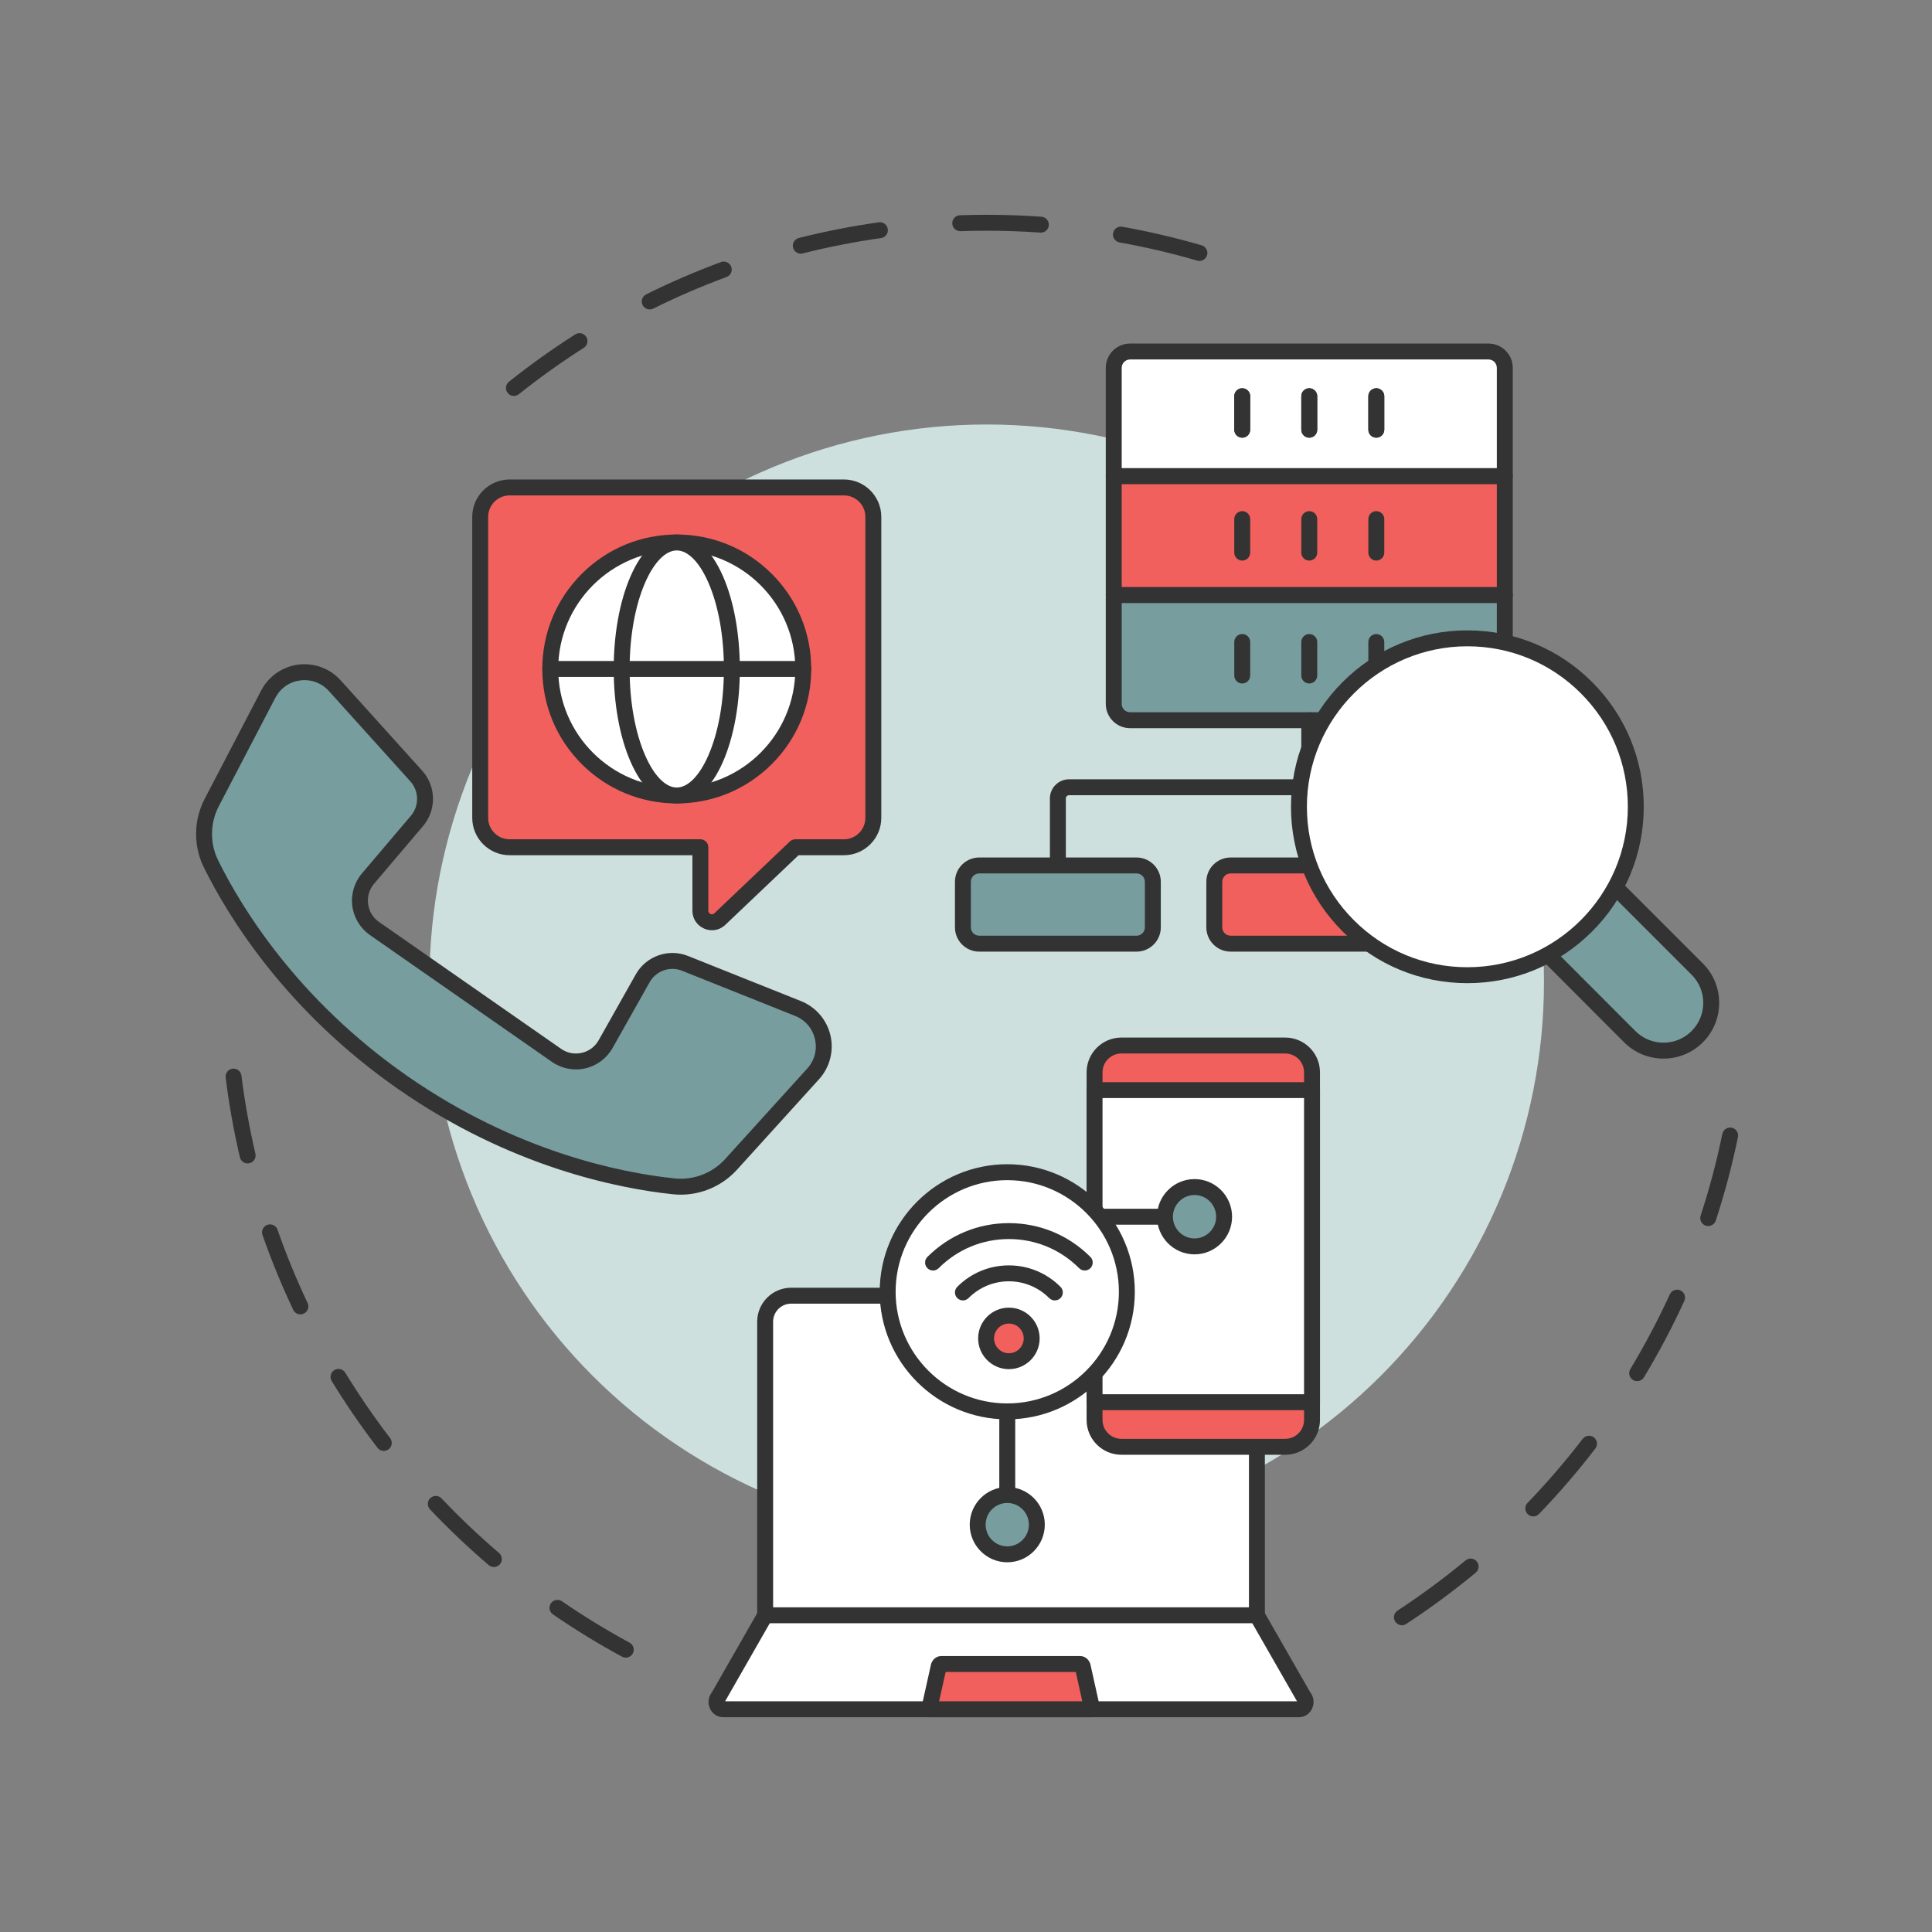 <svg xmlns="http://www.w3.org/2000/svg" xmlns:xlink="http://www.w3.org/1999/xlink" width="1000" zoomAndPan="magnify" viewBox="0 0 750 750" height="1000" preserveAspectRatio="xMidYMid meet" version="1.0"><rect x="0" y="0" width="750" height="750" fill="#808080" stroke="none"/><defs><clipPath id="8a18035738"><path d="M 196 83.25 L 469 83.25 L 469 154 L 196 154 Z M 196 83.25 " clip-rule="nonzero"/></clipPath><clipPath id="704e4c9b0e"><path d="M 275 623 L 510 623 L 510 666.75 L 275 666.75 Z M 275 623 " clip-rule="nonzero"/></clipPath><clipPath id="fcd06f79eb"><path d="M 357 642 L 428 642 L 428 666.75 L 357 666.75 Z M 357 642 " clip-rule="nonzero"/></clipPath></defs><path fill="#333333" d="M 242.93 643.488 C 242.434 643.488 241.93 643.367 241.461 643.117 C 232.285 638.148 223.266 632.629 214.652 626.711 C 213.246 625.742 212.887 623.82 213.855 622.41 C 214.82 621.004 216.746 620.648 218.152 621.613 C 226.586 627.41 235.422 632.812 244.406 637.68 C 245.906 638.492 246.465 640.367 245.652 641.871 C 245.094 642.902 244.027 643.488 242.93 643.488 Z M 191.727 608.316 C 191.016 608.316 190.301 608.074 189.719 607.578 C 181.781 600.793 174.113 593.516 166.93 585.938 C 165.758 584.699 165.809 582.742 167.047 581.566 C 168.285 580.395 170.242 580.445 171.418 581.684 C 178.453 589.105 185.961 596.234 193.734 602.875 C 195.031 603.984 195.184 605.938 194.078 607.234 C 193.465 607.949 192.598 608.316 191.727 608.316 Z M 148.992 563.242 C 148.066 563.242 147.145 562.824 146.539 562.027 C 140.184 553.734 134.207 545.016 128.766 536.113 C 127.879 534.656 128.336 532.754 129.793 531.863 C 131.25 530.977 133.152 531.434 134.043 532.891 C 139.367 541.609 145.223 550.148 151.445 558.27 C 152.484 559.625 152.227 561.566 150.871 562.602 C 150.309 563.031 149.648 563.242 148.992 563.242 Z M 116.625 510.242 C 115.469 510.242 114.355 509.59 113.828 508.473 C 109.355 499.035 105.344 489.258 101.902 479.41 C 101.336 477.797 102.188 476.035 103.801 475.473 C 105.41 474.906 107.172 475.758 107.738 477.371 C 111.109 487.012 115.035 496.586 119.414 505.828 C 120.148 507.367 119.488 509.211 117.945 509.945 C 117.52 510.145 117.066 510.242 116.625 510.242 Z M 96.133 451.637 C 94.73 451.637 93.461 450.676 93.125 449.25 C 90.75 439.098 88.891 428.688 87.598 418.316 C 87.387 416.621 88.586 415.074 90.281 414.863 C 91.977 414.652 93.52 415.855 93.73 417.551 C 94.996 427.707 96.82 437.898 99.145 447.84 C 99.535 449.504 98.504 451.168 96.84 451.555 C 96.605 451.609 96.367 451.637 96.133 451.637 Z M 96.133 451.637 " fill-opacity="1" fill-rule="nonzero"/><path fill="#333333" d="M 544.223 630.91 C 543.215 630.91 542.23 630.418 541.637 629.512 C 540.699 628.082 541.102 626.168 542.527 625.23 C 551.645 619.262 560.527 612.707 568.926 605.746 C 570.242 604.656 572.191 604.84 573.281 606.156 C 574.371 607.469 574.188 609.418 572.871 610.508 C 564.293 617.613 555.223 624.309 545.914 630.402 C 545.391 630.746 544.805 630.91 544.223 630.91 Z M 595.211 588.668 C 594.438 588.668 593.664 588.379 593.066 587.801 C 591.836 586.617 591.801 584.66 592.984 583.43 C 600.555 575.578 607.758 567.211 614.398 558.566 C 615.438 557.215 617.379 556.961 618.734 558 C 620.086 559.039 620.34 560.98 619.301 562.336 C 612.523 571.16 605.164 579.703 597.438 587.723 C 596.828 588.352 596.02 588.668 595.211 588.668 Z M 635.539 536.152 C 634.996 536.152 634.445 536.008 633.945 535.707 C 632.484 534.824 632.016 532.926 632.895 531.465 C 638.531 522.117 643.691 512.359 648.23 502.453 C 648.941 500.902 650.773 500.219 652.328 500.93 C 653.879 501.641 654.559 503.477 653.848 505.027 C 649.215 515.145 643.945 525.113 638.191 534.656 C 637.609 535.621 636.586 536.152 635.539 536.152 Z M 663.125 475.953 C 662.809 475.953 662.484 475.902 662.164 475.797 C 660.543 475.266 659.656 473.52 660.188 471.898 C 663.578 461.539 666.414 450.867 668.609 440.184 C 668.953 438.512 670.59 437.434 672.262 437.777 C 673.934 438.121 675.012 439.758 674.668 441.43 C 672.422 452.344 669.527 463.242 666.062 473.82 C 665.637 475.125 664.426 475.953 663.125 475.953 Z M 663.125 475.953 " fill-opacity="1" fill-rule="nonzero"/><g clip-path="url(#8a18035738)"><path fill="#333333" d="M 199.492 153.703 C 198.586 153.703 197.684 153.305 197.074 152.535 C 196.012 151.203 196.23 149.258 197.562 148.191 C 205.785 141.637 214.449 135.453 223.309 129.809 C 224.746 128.891 226.656 129.316 227.574 130.758 C 228.492 132.195 228.07 134.105 226.629 135.023 C 217.953 140.551 209.473 146.605 201.418 153.027 C 200.848 153.48 200.168 153.703 199.492 153.703 Z M 252.23 120.121 C 251.094 120.121 250 119.488 249.457 118.402 C 248.699 116.871 249.324 115.02 250.855 114.258 C 260.273 109.586 270.047 105.371 279.898 101.73 C 281.5 101.141 283.277 101.957 283.867 103.559 C 284.461 105.16 283.641 106.938 282.039 107.531 C 272.395 111.094 262.824 115.219 253.602 119.797 C 253.16 120.016 252.691 120.121 252.23 120.121 Z M 465.621 101.297 C 465.336 101.297 465.043 101.254 464.758 101.172 C 454.879 98.293 444.73 95.918 434.594 94.109 C 432.91 93.809 431.793 92.203 432.094 90.523 C 432.391 88.84 433.996 87.723 435.68 88.023 C 446.035 89.871 456.398 92.297 466.484 95.234 C 468.125 95.715 469.066 97.43 468.59 99.066 C 468.195 100.418 466.961 101.297 465.621 101.297 Z M 310.867 98.469 C 309.484 98.469 308.223 97.531 307.871 96.129 C 307.453 94.473 308.457 92.793 310.113 92.379 C 320.293 89.816 330.734 87.773 341.152 86.305 C 342.84 86.066 344.406 87.246 344.645 88.938 C 344.879 90.625 343.703 92.191 342.012 92.426 C 331.812 93.863 321.59 95.863 311.625 98.371 C 311.371 98.438 311.117 98.469 310.867 98.469 Z M 404.066 90.305 C 403.992 90.305 403.918 90.301 403.844 90.297 C 396.965 89.809 389.965 89.562 383.035 89.562 C 379.652 89.562 376.23 89.625 372.863 89.738 C 371.152 89.797 369.727 88.461 369.668 86.754 C 369.609 85.051 370.941 83.617 372.648 83.559 C 376.09 83.441 379.582 83.383 383.035 83.383 C 390.109 83.383 397.258 83.633 404.281 84.129 C 405.98 84.25 407.266 85.727 407.145 87.43 C 407.031 89.059 405.672 90.305 404.066 90.305 Z M 404.066 90.305 " fill-opacity="1" fill-rule="nonzero"/></g><path fill="#cde0de" d="M 599.371 381.125 C 599.371 384.664 599.285 388.203 599.113 391.738 C 598.938 395.273 598.68 398.805 598.332 402.328 C 597.984 405.852 597.551 409.363 597.031 412.867 C 596.512 416.367 595.906 419.855 595.215 423.328 C 594.523 426.801 593.75 430.254 592.891 433.688 C 592.027 437.121 591.086 440.535 590.059 443.922 C 589.031 447.309 587.918 450.672 586.727 454.004 C 585.535 457.34 584.262 460.641 582.906 463.91 C 581.551 467.184 580.117 470.418 578.602 473.617 C 577.09 476.82 575.496 479.98 573.828 483.102 C 572.16 486.227 570.414 489.305 568.594 492.344 C 566.773 495.379 564.879 498.371 562.914 501.312 C 560.945 504.258 558.91 507.152 556.801 509.996 C 554.691 512.84 552.512 515.629 550.266 518.367 C 548.02 521.102 545.707 523.781 543.332 526.406 C 540.953 529.027 538.512 531.594 536.008 534.098 C 533.504 536.602 530.941 539.039 528.32 541.418 C 525.695 543.797 523.016 546.109 520.277 548.355 C 517.543 550.598 514.75 552.777 511.906 554.887 C 509.062 556.996 506.172 559.035 503.227 561 C 500.281 562.969 497.293 564.859 494.254 566.68 C 491.219 568.5 488.141 570.246 485.016 571.914 C 481.895 573.582 478.734 575.176 475.531 576.688 C 472.332 578.203 469.094 579.637 465.824 580.992 C 462.555 582.348 459.25 583.621 455.918 584.812 C 452.586 586.008 449.223 587.117 445.836 588.145 C 442.449 589.172 439.035 590.117 435.602 590.977 C 432.168 591.836 428.715 592.613 425.242 593.305 C 421.77 593.992 418.281 594.598 414.781 595.117 C 411.277 595.637 407.766 596.07 404.242 596.418 C 400.719 596.766 397.188 597.023 393.652 597.199 C 390.117 597.371 386.578 597.461 383.035 597.461 C 379.496 597.461 375.957 597.371 372.422 597.199 C 368.887 597.023 365.355 596.766 361.832 596.418 C 358.309 596.07 354.797 595.637 351.293 595.117 C 347.789 594.598 344.305 593.992 340.832 593.305 C 337.359 592.613 333.906 591.836 330.473 590.977 C 327.035 590.117 323.625 589.172 320.238 588.145 C 316.848 587.117 313.488 586.008 310.156 584.812 C 306.82 583.621 303.52 582.348 300.246 580.992 C 296.977 579.637 293.742 578.203 290.539 576.688 C 287.34 575.176 284.18 573.582 281.055 571.914 C 277.934 570.246 274.855 568.5 271.816 566.68 C 268.781 564.859 265.789 562.969 262.848 561 C 259.902 559.035 257.008 556.996 254.164 554.887 C 251.32 552.777 248.531 550.598 245.793 548.355 C 243.059 546.109 240.379 543.797 237.754 541.418 C 235.129 539.039 232.566 536.602 230.062 534.098 C 227.559 531.594 225.121 529.027 222.742 526.406 C 220.363 523.781 218.051 521.102 215.805 518.367 C 213.559 515.629 211.383 512.84 209.273 509.996 C 207.164 507.152 205.125 504.258 203.16 501.312 C 201.191 498.371 199.297 495.379 197.477 492.344 C 195.656 489.305 193.914 486.227 192.246 483.102 C 190.574 479.98 188.984 476.82 187.469 473.617 C 185.957 470.418 184.523 467.184 183.168 463.91 C 181.812 460.641 180.539 457.34 179.348 454.004 C 178.152 450.672 177.043 447.309 176.016 443.922 C 174.988 440.535 174.043 437.121 173.184 433.688 C 172.324 430.254 171.547 426.801 170.855 423.328 C 170.164 419.855 169.562 416.367 169.043 412.867 C 168.523 409.363 168.09 405.852 167.742 402.328 C 167.395 398.805 167.133 395.273 166.961 391.738 C 166.785 388.203 166.699 384.664 166.699 381.125 C 166.699 377.582 166.785 374.043 166.961 370.508 C 167.133 366.973 167.395 363.441 167.742 359.918 C 168.09 356.395 168.523 352.883 169.043 349.379 C 169.562 345.879 170.164 342.391 170.855 338.918 C 171.547 335.445 172.324 331.992 173.184 328.559 C 174.043 325.125 174.988 321.711 176.016 318.324 C 177.043 314.938 178.152 311.574 179.348 308.242 C 180.539 304.906 181.812 301.605 183.168 298.336 C 184.523 295.062 185.957 291.828 187.469 288.629 C 188.984 285.426 190.574 282.266 192.246 279.145 C 193.914 276.02 195.656 272.941 197.477 269.902 C 199.297 266.867 201.191 263.875 203.16 260.934 C 205.125 257.988 207.164 255.094 209.273 252.25 C 211.383 249.406 213.559 246.617 215.805 243.879 C 218.051 241.145 220.363 238.465 222.742 235.84 C 225.121 233.219 227.559 230.652 230.062 228.148 C 232.566 225.648 235.129 223.207 237.754 220.828 C 240.379 218.449 243.059 216.141 245.793 213.895 C 248.531 211.648 251.32 209.469 254.164 207.359 C 257.008 205.25 259.902 203.215 262.848 201.246 C 265.789 199.277 268.781 197.387 271.816 195.566 C 274.855 193.746 277.934 192 281.055 190.332 C 284.18 188.664 287.34 187.07 290.539 185.559 C 293.742 184.043 296.977 182.609 300.246 181.254 C 303.52 179.898 306.82 178.625 310.156 177.434 C 313.488 176.238 316.848 175.129 320.238 174.102 C 323.625 173.074 327.035 172.129 330.473 171.27 C 333.906 170.41 337.359 169.633 340.832 168.945 C 344.305 168.254 347.789 167.648 351.293 167.129 C 354.797 166.609 358.309 166.176 361.832 165.828 C 365.355 165.48 368.887 165.223 372.422 165.047 C 375.957 164.875 379.496 164.785 383.035 164.785 C 386.578 164.785 390.117 164.875 393.652 165.047 C 397.188 165.223 400.719 165.48 404.242 165.828 C 407.766 166.176 411.277 166.609 414.781 167.129 C 418.281 167.648 421.77 168.254 425.242 168.945 C 428.715 169.633 432.168 170.41 435.602 171.27 C 439.035 172.129 442.449 173.074 445.836 174.102 C 449.223 175.129 452.586 176.238 455.918 177.434 C 459.25 178.625 462.555 179.898 465.824 181.254 C 469.094 182.609 472.332 184.043 475.531 185.559 C 478.734 187.07 481.895 188.664 485.016 190.332 C 488.141 192 491.219 193.746 494.254 195.566 C 497.293 197.387 500.281 199.277 503.227 201.246 C 506.172 203.215 509.062 205.25 511.906 207.359 C 514.75 209.469 517.543 211.648 520.277 213.895 C 523.016 216.141 525.695 218.449 528.32 220.828 C 530.941 223.207 533.504 225.648 536.008 228.148 C 538.512 230.652 540.953 233.219 543.332 235.84 C 545.707 238.465 548.02 241.145 550.266 243.879 C 552.512 246.617 554.691 249.406 556.801 252.25 C 558.91 255.094 560.945 257.988 562.914 260.934 C 564.879 263.875 566.773 266.867 568.594 269.902 C 570.414 272.941 572.16 276.02 573.828 279.145 C 575.496 282.266 577.09 285.426 578.602 288.629 C 580.117 291.828 581.551 295.062 582.906 298.336 C 584.262 301.605 585.535 304.906 586.727 308.242 C 587.918 311.574 589.031 314.938 590.059 318.324 C 591.086 321.711 592.027 325.125 592.891 328.559 C 593.75 331.992 594.523 335.445 595.215 338.918 C 595.906 342.391 596.512 345.879 597.031 349.379 C 597.551 352.883 597.984 356.395 598.332 359.918 C 598.68 363.441 598.938 366.973 599.113 370.508 C 599.285 374.043 599.371 377.582 599.371 381.125 Z M 599.371 381.125 " fill-opacity="1" fill-rule="nonzero"/><path fill="#779d9e" d="M 584.156 236.406 L 584.156 279.586 L 438.688 279.586 C 435.188 279.586 432.352 276.75 432.352 273.254 L 432.352 230.973 L 584.156 230.973 Z M 584.156 236.406 " fill-opacity="1" fill-rule="nonzero"/><path fill="#333333" d="M 584.156 282.676 L 438.688 282.676 C 433.488 282.676 429.262 278.449 429.262 273.254 L 429.262 230.977 C 429.262 229.266 430.645 227.883 432.352 227.883 L 584.156 227.883 C 585.863 227.883 587.25 229.27 587.25 230.977 L 587.25 279.586 C 587.25 281.293 585.863 282.676 584.156 282.676 Z M 435.445 234.066 L 435.445 273.254 C 435.445 275.039 436.898 276.496 438.688 276.496 L 581.066 276.496 L 581.066 234.066 Z M 435.445 234.066 " fill-opacity="1" fill-rule="nonzero"/><path fill="#f1605c" d="M 432.352 184.809 L 584.156 184.809 L 584.156 230.973 L 432.352 230.973 Z M 432.352 184.809 " fill-opacity="1" fill-rule="nonzero"/><path fill="#333333" d="M 584.156 234.066 L 432.352 234.066 C 430.645 234.066 429.262 232.684 429.262 230.977 L 429.262 184.809 C 429.262 183.102 430.645 181.715 432.352 181.715 L 584.156 181.715 C 585.863 181.715 587.25 183.102 587.25 184.809 L 587.25 230.977 C 587.25 232.684 585.863 234.066 584.156 234.066 Z M 435.445 227.883 L 581.066 227.883 L 581.066 187.898 L 435.445 187.898 Z M 435.445 227.883 " fill-opacity="1" fill-rule="nonzero"/><path fill="#ffffff" d="M 432.352 184.809 L 432.352 142.789 C 432.352 139.293 435.188 136.457 438.688 136.457 L 577.824 136.457 C 581.32 136.457 584.156 139.293 584.156 142.789 L 584.156 184.809 Z M 432.352 184.809 " fill-opacity="1" fill-rule="nonzero"/><path fill="#333333" d="M 584.156 187.898 L 432.352 187.898 C 430.645 187.898 429.262 186.516 429.262 184.809 L 429.262 142.789 C 429.262 137.594 433.488 133.367 438.688 133.367 L 577.824 133.367 C 583.02 133.367 587.25 137.594 587.25 142.789 L 587.25 184.809 C 587.25 186.516 585.863 187.898 584.156 187.898 Z M 435.445 181.715 L 581.066 181.715 L 581.066 142.789 C 581.066 141.004 579.613 139.547 577.824 139.547 L 438.688 139.547 C 436.898 139.547 435.445 141.004 435.445 142.789 Z M 435.445 181.715 " fill-opacity="1" fill-rule="nonzero"/><path fill="#333333" d="M 605.844 339.062 C 604.137 339.062 602.754 337.68 602.754 335.973 L 602.754 309.949 C 602.754 309.262 602.195 308.703 601.508 308.703 L 415.004 308.703 C 414.316 308.703 413.758 309.262 413.758 309.949 L 413.758 335.973 C 413.758 337.68 412.375 339.062 410.668 339.062 C 408.961 339.062 407.574 337.68 407.574 335.973 L 407.574 309.949 C 407.574 305.852 410.906 302.52 415.004 302.52 L 601.508 302.52 C 605.602 302.52 608.934 305.852 608.934 309.949 L 608.934 335.973 C 608.934 337.68 607.551 339.062 605.844 339.062 Z M 605.844 339.062 " fill-opacity="1" fill-rule="nonzero"/><path fill="#333333" d="M 508.254 339.062 C 506.547 339.062 505.164 337.68 505.164 335.973 L 505.164 279.586 C 505.164 277.879 506.547 276.496 508.254 276.496 C 509.961 276.496 511.348 277.879 511.348 279.586 L 511.348 335.973 C 511.348 337.68 509.961 339.062 508.254 339.062 Z M 508.254 339.062 " fill-opacity="1" fill-rule="nonzero"/><path fill="#f1605c" d="M 545.121 335.973 L 477.723 335.973 C 474.223 335.973 471.387 338.805 471.387 342.305 L 471.387 360 C 471.387 363.496 474.223 366.332 477.723 366.332 L 545.121 366.332 Z M 545.121 335.973 " fill-opacity="1" fill-rule="nonzero"/><path fill="#333333" d="M 545.121 369.422 L 477.723 369.422 C 472.523 369.422 468.297 365.195 468.297 360 L 468.297 342.305 C 468.297 337.105 472.523 332.879 477.723 332.879 L 545.121 332.879 C 546.828 332.879 548.215 334.266 548.215 335.973 L 548.215 366.332 C 548.215 368.039 546.828 369.422 545.121 369.422 Z M 477.723 339.062 C 475.934 339.062 474.48 340.516 474.48 342.305 L 474.48 360 C 474.48 361.785 475.934 363.242 477.723 363.242 L 542.031 363.242 L 542.031 339.062 Z M 477.723 339.062 " fill-opacity="1" fill-rule="nonzero"/><path fill="#779d9e" d="M 441.199 335.973 L 380.133 335.973 C 376.637 335.973 373.801 338.805 373.801 342.305 L 373.801 360 C 373.801 363.496 376.637 366.332 380.133 366.332 L 441.199 366.332 C 444.699 366.332 447.535 363.496 447.535 360 L 447.535 342.305 C 447.535 338.805 444.699 335.973 441.199 335.973 Z M 441.199 335.973 " fill-opacity="1" fill-rule="nonzero"/><path fill="#333333" d="M 441.199 369.422 L 380.133 369.422 C 374.938 369.422 370.711 365.195 370.711 360 L 370.711 342.305 C 370.711 337.105 374.938 332.879 380.133 332.879 L 441.199 332.879 C 446.398 332.879 450.625 337.109 450.625 342.305 L 450.625 360 C 450.625 365.195 446.398 369.422 441.199 369.422 Z M 380.133 339.062 C 378.344 339.062 376.891 340.516 376.891 342.305 L 376.891 360 C 376.891 361.785 378.344 363.242 380.133 363.242 L 441.199 363.242 C 442.988 363.242 444.441 361.785 444.441 360 L 444.441 342.305 C 444.441 340.516 442.988 339.062 441.199 339.062 Z M 380.133 339.062 " fill-opacity="1" fill-rule="nonzero"/><path fill="#333333" d="M 534.277 169.91 C 532.57 169.91 531.188 168.523 531.188 166.816 L 531.188 153.805 C 531.188 152.098 532.57 150.715 534.277 150.715 C 535.984 150.715 537.371 152.098 537.371 153.805 L 537.371 166.816 C 537.371 168.523 535.984 169.91 534.277 169.91 Z M 534.277 169.91 " fill-opacity="1" fill-rule="nonzero"/><path fill="#333333" d="M 508.254 169.91 C 506.547 169.91 505.164 168.523 505.164 166.816 L 505.164 153.805 C 505.164 152.098 506.547 150.715 508.254 150.715 C 509.961 150.715 511.348 152.098 511.348 153.805 L 511.348 166.816 C 511.348 168.523 509.961 169.91 508.254 169.91 Z M 508.254 169.91 " fill-opacity="1" fill-rule="nonzero"/><path fill="#333333" d="M 482.23 169.91 C 480.523 169.91 479.141 168.523 479.141 166.816 L 479.141 153.805 C 479.141 152.098 480.523 150.715 482.23 150.715 C 483.938 150.715 485.324 152.098 485.324 153.805 L 485.324 166.816 C 485.324 168.523 483.938 169.91 482.23 169.91 Z M 482.23 169.91 " fill-opacity="1" fill-rule="nonzero"/><path fill="#333333" d="M 534.277 169.91 C 532.57 169.91 531.188 168.523 531.188 166.816 L 531.188 153.805 C 531.188 152.098 532.57 150.715 534.277 150.715 C 535.984 150.715 537.371 152.098 537.371 153.805 L 537.371 166.816 C 537.371 168.523 535.984 169.91 534.277 169.91 Z M 534.277 169.91 " fill-opacity="1" fill-rule="nonzero"/><path fill="#333333" d="M 508.254 169.91 C 506.547 169.91 505.164 168.523 505.164 166.816 L 505.164 153.805 C 505.164 152.098 506.547 150.715 508.254 150.715 C 509.961 150.715 511.348 152.098 511.348 153.805 L 511.348 166.816 C 511.348 168.523 509.961 169.91 508.254 169.91 Z M 508.254 169.91 " fill-opacity="1" fill-rule="nonzero"/><path fill="#333333" d="M 482.23 169.91 C 480.523 169.91 479.141 168.523 479.141 166.816 L 479.141 153.805 C 479.141 152.098 480.523 150.715 482.23 150.715 C 483.938 150.715 485.324 152.098 485.324 153.805 L 485.324 166.816 C 485.324 168.523 483.938 169.91 482.23 169.91 Z M 482.23 169.91 " fill-opacity="1" fill-rule="nonzero"/><path fill="#333333" d="M 534.277 217.617 C 532.57 217.617 531.188 216.234 531.188 214.527 L 531.188 201.516 C 531.188 199.809 532.57 198.426 534.277 198.426 C 535.984 198.426 537.371 199.809 537.371 201.516 L 537.371 214.527 C 537.371 216.234 535.984 217.617 534.277 217.617 Z M 534.277 217.617 " fill-opacity="1" fill-rule="nonzero"/><path fill="#333333" d="M 508.254 217.617 C 506.547 217.617 505.164 216.234 505.164 214.527 L 505.164 201.516 C 505.164 199.809 506.547 198.426 508.254 198.426 C 509.961 198.426 511.348 199.809 511.348 201.516 L 511.348 214.527 C 511.348 216.234 509.961 217.617 508.254 217.617 Z M 508.254 217.617 " fill-opacity="1" fill-rule="nonzero"/><path fill="#333333" d="M 482.23 217.617 C 480.523 217.617 479.141 216.234 479.141 214.527 L 479.141 201.516 C 479.141 199.809 480.523 198.426 482.23 198.426 C 483.938 198.426 485.324 199.809 485.324 201.516 L 485.324 214.527 C 485.324 216.234 483.938 217.617 482.23 217.617 Z M 482.23 217.617 " fill-opacity="1" fill-rule="nonzero"/><path fill="#333333" d="M 534.277 265.328 C 532.57 265.328 531.188 263.945 531.188 262.238 L 531.188 249.227 C 531.188 247.52 532.57 246.133 534.277 246.133 C 535.984 246.133 537.371 247.52 537.371 249.227 L 537.371 262.238 C 537.371 263.945 535.984 265.328 534.277 265.328 Z M 534.277 265.328 " fill-opacity="1" fill-rule="nonzero"/><path fill="#333333" d="M 508.254 265.328 C 506.547 265.328 505.164 263.945 505.164 262.238 L 505.164 249.227 C 505.164 247.52 506.547 246.133 508.254 246.133 C 509.961 246.133 511.348 247.52 511.348 249.227 L 511.348 262.238 C 511.348 263.945 509.961 265.328 508.254 265.328 Z M 508.254 265.328 " fill-opacity="1" fill-rule="nonzero"/><path fill="#333333" d="M 482.23 265.328 C 480.523 265.328 479.141 263.945 479.141 262.238 L 479.141 249.227 C 479.141 247.52 480.523 246.133 482.23 246.133 C 483.938 246.133 485.324 247.52 485.324 249.227 L 485.324 262.238 C 485.324 263.945 483.938 265.328 482.23 265.328 Z M 482.23 265.328 " fill-opacity="1" fill-rule="nonzero"/><path fill="#779d9e" d="M 600.902 370.617 L 632.656 402.426 C 639.895 409.668 651.633 409.668 658.871 402.426 C 666.109 395.188 666.113 383.449 658.871 376.211 L 627.125 344.465 Z M 600.902 370.617 " fill-opacity="1" fill-rule="nonzero"/><path fill="#333333" d="M 645.762 410.949 C 639.984 410.949 634.555 408.699 630.469 404.613 L 598.715 372.801 C 597.508 371.594 597.508 369.637 598.719 368.43 C 599.926 367.223 601.883 367.227 603.09 368.434 L 634.844 400.242 C 637.758 403.16 641.637 404.766 645.762 404.766 C 649.887 404.766 653.766 403.16 656.684 400.242 C 662.707 394.219 662.707 384.418 656.688 378.395 L 624.938 346.648 C 623.73 345.441 623.73 343.484 624.938 342.277 C 626.148 341.07 628.105 341.07 629.312 342.277 L 661.059 374.023 C 669.492 382.457 669.492 396.18 661.059 404.613 C 656.973 408.699 651.539 410.949 645.762 410.949 Z M 645.762 410.949 " fill-opacity="1" fill-rule="nonzero"/><path fill="#ffffff" d="M 569.629 247.801 C 605.742 247.801 635.016 277.074 635.016 313.188 C 635.016 349.297 605.742 378.57 569.633 378.57 C 533.52 378.57 504.246 349.297 504.246 313.184 C 504.246 277.078 533.52 247.801 569.629 247.801 Z M 569.629 247.801 " fill-opacity="1" fill-rule="nonzero"/><path fill="#333333" d="M 569.633 381.664 C 551.34 381.664 534.145 374.539 521.211 361.605 C 508.277 348.672 501.156 331.477 501.156 313.184 C 501.156 294.895 508.277 277.699 521.211 264.766 C 534.145 251.832 551.34 244.711 569.629 244.711 C 587.922 244.711 605.117 251.832 618.051 264.766 C 630.984 277.699 638.109 294.895 638.109 313.188 C 638.105 331.477 630.984 348.672 618.051 361.605 C 605.117 374.539 587.922 381.664 569.633 381.664 Z M 569.629 250.891 C 535.281 250.895 507.336 278.84 507.336 313.184 C 507.336 329.824 513.816 345.469 525.582 357.234 C 537.348 369 552.992 375.48 569.633 375.48 C 603.98 375.48 631.926 347.535 631.926 313.188 C 631.926 296.547 625.445 280.902 613.68 269.137 C 601.914 257.371 586.27 250.895 569.629 250.891 Z M 569.629 250.891 " fill-opacity="1" fill-rule="nonzero"/><path fill="#f1605c" d="M 339.023 200.645 L 339.023 317.484 C 339.023 323.789 333.914 328.902 327.609 328.902 L 308.762 328.902 L 279.449 356.77 C 276.598 359.488 271.887 357.473 271.887 353.543 L 271.887 328.902 L 197.832 328.902 C 191.527 328.902 186.414 323.789 186.414 317.484 L 186.414 200.645 C 186.414 194.34 191.527 189.23 197.832 189.23 L 327.609 189.23 C 333.914 189.23 339.023 194.34 339.023 200.645 Z M 339.023 200.645 " fill-opacity="1" fill-rule="nonzero"/><path fill="#333333" d="M 276.395 361.117 C 275.387 361.117 274.363 360.91 273.375 360.488 C 270.551 359.277 268.793 356.617 268.793 353.543 L 268.793 331.992 L 197.832 331.992 C 189.832 331.992 183.324 325.484 183.324 317.484 L 183.324 200.645 C 183.324 192.645 189.832 186.137 197.832 186.137 L 327.609 186.137 C 335.609 186.137 342.117 192.645 342.117 200.645 L 342.117 317.484 C 342.117 325.484 335.609 331.992 327.609 331.992 L 309.996 331.992 L 281.578 359.012 C 280.125 360.395 278.285 361.117 276.395 361.117 Z M 197.832 192.32 C 193.242 192.32 189.508 196.055 189.508 200.645 L 189.508 317.484 C 189.508 322.074 193.242 325.809 197.832 325.809 L 271.887 325.809 C 273.594 325.809 274.977 327.195 274.977 328.902 L 274.977 353.539 C 274.977 354.332 275.5 354.672 275.812 354.805 C 276.125 354.941 276.738 355.082 277.316 354.531 L 306.633 326.66 C 307.207 326.113 307.969 325.809 308.762 325.809 L 327.609 325.809 C 332.199 325.809 335.934 322.074 335.934 317.484 L 335.934 200.645 C 335.934 196.055 332.199 192.32 327.609 192.32 Z M 197.832 192.32 " fill-opacity="1" fill-rule="nonzero"/><path fill="#779d9e" d="M 249.516 379.746 L 235.094 405.336 C 231.27 412.121 222.43 414.141 216.039 409.688 L 145.375 360.441 C 138.984 355.988 137.816 347 142.859 341.062 L 161.871 318.672 C 166.152 313.629 166.043 306.195 161.613 301.281 L 129.957 266.176 C 122.562 257.973 109.25 259.664 104.141 269.461 L 82.207 311.516 C 78.32 318.969 78.184 327.816 81.906 335.352 C 91.152 354.074 113.145 390.137 156.242 420.172 C 199.344 450.203 240.793 458.348 261.555 460.539 C 269.914 461.422 278.168 458.23 283.812 452.004 L 315.672 416.863 C 323.094 408.68 320.07 395.605 309.812 391.508 L 265.918 373.969 C 259.777 371.512 252.766 373.98 249.516 379.746 Z M 249.516 379.746 " fill-opacity="1" fill-rule="nonzero"/><path fill="#333333" d="M 264.266 463.773 C 263.254 463.773 262.242 463.719 261.23 463.613 C 240.082 461.383 198.094 453.102 154.477 422.707 C 110.859 392.312 88.551 355.789 79.137 336.723 C 75.008 328.359 75.129 318.402 79.469 310.086 L 101.398 268.031 C 104.266 262.531 109.652 258.785 115.801 258 C 121.953 257.219 128.102 259.5 132.254 264.105 L 163.91 299.211 C 169.352 305.25 169.488 314.477 164.227 320.672 L 145.215 343.062 C 143.348 345.262 142.523 348.051 142.895 350.91 C 143.266 353.773 144.773 356.258 147.141 357.906 L 217.809 407.152 C 220.176 408.801 223.027 409.355 225.84 408.711 C 228.652 408.07 230.984 406.332 232.398 403.816 L 246.824 378.227 L 249.516 379.746 L 246.824 378.227 C 250.812 371.145 259.516 368.078 267.066 371.098 L 310.961 388.637 C 316.719 390.938 320.988 395.918 322.383 401.957 C 323.781 408 322.125 414.348 317.961 418.941 L 286.102 454.078 C 280.492 460.27 272.5 463.773 264.266 463.773 Z M 118.25 264.027 C 117.699 264.027 117.141 264.062 116.582 264.137 C 112.379 264.668 108.84 267.133 106.883 270.891 L 84.949 312.945 C 81.52 319.52 81.418 327.383 84.68 333.984 C 93.832 352.52 115.527 388.031 158.012 417.633 C 200.492 447.238 241.32 455.297 261.879 457.465 C 269.199 458.238 276.543 455.418 281.523 449.926 L 313.383 414.789 C 316.227 411.648 317.312 407.48 316.359 403.352 C 315.406 399.219 312.602 395.949 308.664 394.379 L 264.77 376.836 C 260.086 374.965 254.688 376.867 252.207 381.262 L 237.785 406.855 C 235.535 410.848 231.684 413.719 227.215 414.738 C 222.75 415.762 218.031 414.844 214.273 412.223 L 143.605 362.98 C 139.848 360.359 137.352 356.25 136.762 351.707 C 136.172 347.164 137.535 342.555 140.5 339.062 L 159.516 316.672 C 162.781 312.824 162.695 307.098 159.316 303.352 L 127.664 268.246 C 125.203 265.52 121.84 264.027 118.25 264.027 Z M 118.25 264.027 " fill-opacity="1" fill-rule="nonzero"/><path fill="#ffffff" d="M 311.828 259.695 C 311.828 261.305 311.75 262.91 311.59 264.512 C 311.434 266.109 311.199 267.699 310.883 269.277 C 310.57 270.855 310.18 272.414 309.715 273.953 C 309.246 275.492 308.707 277.004 308.09 278.488 C 307.473 279.977 306.789 281.426 306.031 282.848 C 305.27 284.266 304.445 285.641 303.551 286.98 C 302.66 288.316 301.703 289.605 300.68 290.852 C 299.66 292.094 298.582 293.285 297.445 294.422 C 296.309 295.559 295.117 296.637 293.875 297.656 C 292.629 298.676 291.34 299.633 290.004 300.527 C 288.664 301.422 287.289 302.246 285.871 303.004 C 284.449 303.766 283 304.449 281.512 305.066 C 280.027 305.68 278.516 306.223 276.977 306.691 C 275.438 307.156 273.879 307.547 272.301 307.859 C 270.723 308.176 269.133 308.41 267.535 308.566 C 265.934 308.727 264.328 308.805 262.719 308.805 C 261.113 308.805 259.508 308.727 257.906 308.566 C 256.305 308.41 254.719 308.176 253.141 307.859 C 251.562 307.547 250.004 307.156 248.465 306.691 C 246.926 306.223 245.414 305.68 243.926 305.066 C 242.441 304.449 240.988 303.766 239.57 303.004 C 238.152 302.246 236.773 301.422 235.438 300.527 C 234.102 299.633 232.809 298.676 231.566 297.656 C 230.324 296.637 229.133 295.559 227.996 294.422 C 226.859 293.285 225.781 292.094 224.758 290.852 C 223.738 289.605 222.781 288.316 221.891 286.98 C 220.996 285.641 220.168 284.266 219.41 282.848 C 218.652 281.426 217.965 279.977 217.352 278.488 C 216.734 277.004 216.195 275.492 215.727 273.953 C 215.262 272.414 214.871 270.855 214.555 269.277 C 214.242 267.699 214.008 266.109 213.848 264.512 C 213.691 262.91 213.613 261.305 213.613 259.695 C 213.613 258.09 213.691 256.484 213.848 254.883 C 214.008 253.281 214.242 251.695 214.555 250.117 C 214.871 248.539 215.262 246.98 215.727 245.441 C 216.195 243.902 216.734 242.391 217.352 240.902 C 217.965 239.418 218.652 237.965 219.41 236.547 C 220.168 235.129 220.996 233.75 221.891 232.414 C 222.781 231.078 223.738 229.785 224.758 228.543 C 225.781 227.301 226.859 226.109 227.996 224.973 C 229.133 223.836 230.324 222.758 231.566 221.734 C 232.809 220.715 234.102 219.758 235.438 218.863 C 236.773 217.973 238.152 217.145 239.57 216.387 C 240.988 215.629 242.441 214.941 243.926 214.328 C 245.414 213.711 246.926 213.172 248.465 212.703 C 250.004 212.238 251.562 211.848 253.141 211.531 C 254.719 211.219 256.305 210.984 257.906 210.824 C 259.508 210.668 261.113 210.59 262.719 210.59 C 264.328 210.59 265.934 210.668 267.535 210.824 C 269.133 210.984 270.723 211.219 272.301 211.531 C 273.879 211.848 275.438 212.238 276.977 212.703 C 278.516 213.172 280.027 213.711 281.512 214.328 C 283 214.941 284.449 215.629 285.871 216.387 C 287.289 217.145 288.664 217.973 290.004 218.863 C 291.34 219.758 292.629 220.715 293.875 221.734 C 295.117 222.758 296.309 223.836 297.445 224.973 C 298.582 226.109 299.66 227.301 300.68 228.543 C 301.703 229.785 302.66 231.078 303.551 232.414 C 304.445 233.75 305.27 235.129 306.031 236.547 C 306.789 237.965 307.473 239.418 308.09 240.902 C 308.707 242.391 309.246 243.902 309.715 245.441 C 310.18 246.98 310.57 248.539 310.883 250.117 C 311.199 251.695 311.434 253.281 311.59 254.883 C 311.75 256.484 311.828 258.09 311.828 259.695 Z M 311.828 259.695 " fill-opacity="1" fill-rule="nonzero"/><path fill="#333333" d="M 262.719 311.895 C 248.777 311.895 235.668 306.465 225.809 296.605 C 215.949 286.746 210.52 273.641 210.52 259.695 C 210.52 245.754 215.949 232.645 225.809 222.785 C 235.668 212.926 248.777 207.496 262.719 207.496 C 276.664 207.496 289.77 212.926 299.629 222.785 C 309.488 232.645 314.918 245.754 314.918 259.695 C 314.918 273.641 309.488 286.746 299.629 296.605 C 289.77 306.465 276.664 311.895 262.719 311.895 Z M 262.719 213.68 C 237.348 213.68 216.703 234.324 216.703 259.695 C 216.703 285.07 237.348 305.715 262.719 305.715 C 288.094 305.715 308.738 285.07 308.738 259.695 C 308.738 234.324 288.094 213.68 262.719 213.68 Z M 262.719 213.68 " fill-opacity="1" fill-rule="nonzero"/><path fill="#ffffff" d="M 284.113 259.695 C 284.113 261.305 284.078 262.91 284.008 264.512 C 283.941 266.109 283.84 267.699 283.703 269.277 C 283.566 270.855 283.395 272.414 283.191 273.953 C 282.988 275.492 282.754 277.004 282.484 278.488 C 282.215 279.977 281.918 281.426 281.586 282.848 C 281.258 284.266 280.895 285.641 280.508 286.98 C 280.117 288.316 279.699 289.605 279.258 290.852 C 278.812 292.094 278.344 293.285 277.848 294.422 C 277.352 295.559 276.832 296.637 276.293 297.656 C 275.75 298.676 275.188 299.633 274.605 300.527 C 274.023 301.422 273.422 302.246 272.805 303.004 C 272.188 303.766 271.555 304.449 270.906 305.066 C 270.258 305.68 269.602 306.223 268.93 306.691 C 268.258 307.156 267.582 307.547 266.895 307.859 C 266.207 308.176 265.516 308.41 264.816 308.566 C 264.121 308.727 263.422 308.805 262.719 308.805 C 262.02 308.805 261.32 308.727 260.625 308.566 C 259.926 308.41 259.234 308.176 258.547 307.859 C 257.859 307.547 257.18 307.156 256.512 306.691 C 255.84 306.223 255.18 305.68 254.535 305.066 C 253.887 304.449 253.254 303.766 252.637 303.004 C 252.02 302.246 251.418 301.422 250.836 300.527 C 250.254 299.633 249.691 298.676 249.148 297.656 C 248.609 296.637 248.09 295.559 247.594 294.422 C 247.098 293.285 246.629 292.094 246.184 290.852 C 245.738 289.605 245.324 288.316 244.934 286.98 C 244.543 285.641 244.184 284.266 243.855 282.848 C 243.523 281.426 243.223 279.977 242.957 278.488 C 242.688 277.004 242.453 275.492 242.25 273.953 C 242.047 272.414 241.875 270.855 241.738 269.277 C 241.602 267.699 241.5 266.109 241.43 264.512 C 241.363 262.91 241.328 261.305 241.328 259.695 C 241.328 258.09 241.363 256.484 241.43 254.883 C 241.5 253.281 241.602 251.695 241.738 250.117 C 241.875 248.539 242.047 246.98 242.25 245.441 C 242.453 243.902 242.688 242.391 242.957 240.902 C 243.223 239.418 243.523 237.965 243.855 236.547 C 244.184 235.129 244.543 233.75 244.934 232.414 C 245.324 231.078 245.738 229.785 246.184 228.543 C 246.629 227.301 247.098 226.109 247.594 224.973 C 248.09 223.836 248.609 222.758 249.148 221.734 C 249.691 220.715 250.254 219.758 250.836 218.863 C 251.418 217.973 252.02 217.145 252.637 216.387 C 253.254 215.629 253.887 214.941 254.535 214.328 C 255.18 213.711 255.84 213.172 256.512 212.703 C 257.18 212.238 257.859 211.848 258.547 211.531 C 259.234 211.219 259.926 210.984 260.625 210.824 C 261.32 210.668 262.02 210.59 262.719 210.59 C 263.422 210.59 264.121 210.668 264.816 210.824 C 265.516 210.984 266.207 211.219 266.895 211.531 C 267.582 211.848 268.258 212.238 268.93 212.703 C 269.602 213.172 270.258 213.711 270.906 214.328 C 271.555 214.941 272.188 215.629 272.805 216.387 C 273.422 217.145 274.023 217.973 274.605 218.863 C 275.188 219.758 275.75 220.715 276.293 221.734 C 276.832 222.758 277.352 223.836 277.848 224.973 C 278.344 226.109 278.812 227.301 279.258 228.543 C 279.699 229.785 280.117 231.078 280.508 232.414 C 280.895 233.75 281.258 235.129 281.586 236.547 C 281.918 237.965 282.215 239.418 282.484 240.902 C 282.754 242.391 282.988 243.902 283.191 245.441 C 283.395 246.98 283.566 248.539 283.703 250.117 C 283.84 251.695 283.941 253.281 284.008 254.883 C 284.078 256.484 284.113 258.09 284.113 259.695 Z M 284.113 259.695 " fill-opacity="1" fill-rule="nonzero"/><path fill="#333333" d="M 262.719 311.895 C 255.699 311.895 249.32 306.129 244.762 295.656 C 240.555 286 238.238 273.23 238.238 259.695 C 238.238 246.164 240.555 233.395 244.762 223.738 C 249.32 213.266 255.699 207.496 262.719 207.496 C 269.742 207.496 276.117 213.266 280.68 223.738 C 284.887 233.395 287.203 246.164 287.203 259.695 C 287.203 273.23 284.887 286 280.68 295.656 C 276.117 306.129 269.742 311.895 262.719 311.895 Z M 262.719 213.68 C 258.375 213.68 253.895 218.246 250.426 226.207 C 246.555 235.102 244.418 246.996 244.418 259.695 C 244.418 272.398 246.555 284.293 250.426 293.188 C 253.895 301.148 258.375 305.715 262.719 305.715 C 267.066 305.715 271.547 301.148 275.012 293.188 C 278.887 284.293 281.02 272.398 281.02 259.695 C 281.02 246.996 278.887 235.102 275.012 226.207 C 271.547 218.246 267.066 213.68 262.719 213.68 Z M 262.719 213.68 " fill-opacity="1" fill-rule="nonzero"/><path fill="#333333" d="M 311.828 262.789 L 213.613 262.789 C 211.906 262.789 210.523 261.402 210.523 259.695 C 210.523 257.988 211.906 256.605 213.613 256.605 L 311.828 256.605 C 313.535 256.605 314.918 257.988 314.918 259.695 C 314.918 261.402 313.535 262.789 311.828 262.789 Z M 311.828 262.789 " fill-opacity="1" fill-rule="nonzero"/><path fill="#ffffff" d="M 297.031 627.043 L 278.914 658.707 C 277.277 660.492 278.422 663.527 280.738 663.527 L 504.246 663.527 C 506.539 663.527 507.707 660.492 506.07 658.707 L 487.93 627.043 Z M 297.031 627.043 " fill-opacity="1" fill-rule="nonzero"/><g clip-path="url(#704e4c9b0e)"><path fill="#333333" d="M 504.246 666.617 L 280.738 666.617 C 278.484 666.617 276.508 665.301 275.574 663.18 C 274.652 661.086 274.973 658.676 276.371 656.926 L 294.348 625.508 C 295.195 624.027 297.082 623.512 298.566 624.359 C 300.047 625.207 300.562 627.098 299.715 628.578 L 281.598 660.242 C 281.559 660.309 281.52 660.371 281.477 660.438 L 503.508 660.438 C 503.465 660.371 503.426 660.309 503.387 660.242 L 485.246 628.582 C 484.398 627.098 484.91 625.211 486.395 624.359 C 487.875 623.512 489.762 624.027 490.613 625.508 L 508.613 656.926 C 510.008 658.672 510.324 661.078 509.402 663.172 C 508.469 665.297 506.492 666.617 504.246 666.617 Z M 504.246 666.617 " fill-opacity="1" fill-rule="nonzero"/></g><path fill="#f1605c" d="M 360.711 663.527 L 364.438 646.77 C 364.645 646.273 365.004 645.977 365.391 645.977 L 419.32 645.977 C 419.711 645.977 420.07 646.273 420.277 646.77 L 424.004 663.527 Z M 360.711 663.527 " fill-opacity="1" fill-rule="nonzero"/><g clip-path="url(#fcd06f79eb)"><path fill="#333333" d="M 424.004 666.617 L 360.711 666.617 C 359.773 666.617 358.883 666.191 358.297 665.461 C 357.711 664.73 357.488 663.77 357.691 662.855 L 361.418 646.098 C 361.461 645.922 361.516 645.746 361.582 645.578 C 362.277 643.918 363.734 642.883 365.391 642.883 L 419.32 642.883 C 420.977 642.883 422.438 643.918 423.129 645.578 C 423.199 645.746 423.254 645.922 423.293 646.098 L 427.02 662.855 C 427.223 663.77 427 664.73 426.414 665.461 C 425.828 666.191 424.941 666.617 424.004 666.617 Z M 364.562 660.434 L 420.148 660.434 L 417.621 649.066 L 367.094 649.066 Z M 364.562 660.434 " fill-opacity="1" fill-rule="nonzero"/></g><path fill="#ffffff" d="M 477.832 502.984 L 307.129 502.984 C 301.551 502.984 297.031 507.508 297.031 513.082 L 297.031 627.043 L 487.93 627.043 L 487.93 513.082 C 487.93 507.508 483.406 502.984 477.832 502.984 Z M 477.832 502.984 " fill-opacity="1" fill-rule="nonzero"/><path fill="#333333" d="M 487.93 630.133 L 297.031 630.133 C 295.324 630.133 293.938 628.75 293.938 627.043 L 293.938 513.082 C 293.938 505.812 299.855 499.895 307.129 499.895 L 477.832 499.895 C 485.102 499.895 491.02 505.812 491.02 513.082 L 491.02 627.043 C 491.02 628.75 489.637 630.133 487.93 630.133 Z M 300.121 623.953 L 484.84 623.953 L 484.84 513.086 C 484.84 509.219 481.695 506.074 477.832 506.074 L 307.129 506.074 C 303.266 506.074 300.121 509.219 300.121 513.086 Z M 300.121 623.953 " fill-opacity="1" fill-rule="nonzero"/><path fill="#f1605c" d="M 498.914 561.645 L 435.316 561.645 C 429.566 561.645 424.906 556.984 424.906 551.234 L 424.906 416.281 C 424.906 410.535 429.566 405.875 435.316 405.875 L 498.914 405.875 C 504.664 405.875 509.324 410.535 509.324 416.281 L 509.324 551.234 C 509.324 556.984 504.664 561.645 498.914 561.645 Z M 498.914 561.645 " fill-opacity="1" fill-rule="nonzero"/><path fill="#333333" d="M 498.914 564.734 L 435.316 564.734 C 427.871 564.734 421.816 558.68 421.816 551.234 L 421.816 416.281 C 421.816 408.836 427.871 402.781 435.316 402.781 L 498.914 402.781 C 506.359 402.781 512.414 408.836 512.414 416.281 L 512.414 551.234 C 512.414 558.68 506.359 564.734 498.914 564.734 Z M 435.316 408.965 C 431.281 408.965 427.996 412.246 427.996 416.281 L 427.996 551.234 C 427.996 555.27 431.281 558.551 435.316 558.551 L 498.914 558.551 C 502.949 558.551 506.23 555.27 506.23 551.234 L 506.23 416.281 C 506.23 412.246 502.949 408.965 498.914 408.965 Z M 435.316 408.965 " fill-opacity="1" fill-rule="nonzero"/><path fill="#ffffff" d="M 424.906 423.18 L 509.324 423.18 L 509.324 544.332 L 424.906 544.332 Z M 424.906 423.18 " fill-opacity="1" fill-rule="nonzero"/><path fill="#333333" d="M 509.324 547.426 L 424.906 547.426 C 423.199 547.426 421.816 546.043 421.816 544.332 L 421.816 423.18 C 421.816 421.473 423.199 420.09 424.906 420.09 L 509.324 420.09 C 511.031 420.09 512.414 421.473 512.414 423.18 L 512.414 544.332 C 512.414 546.043 511.031 547.426 509.324 547.426 Z M 427.996 541.242 L 506.23 541.242 L 506.23 426.27 L 427.996 426.27 Z M 427.996 541.242 " fill-opacity="1" fill-rule="nonzero"/><path fill="#333333" d="M 391.016 590.543 C 389.309 590.543 387.926 589.16 387.926 587.453 L 387.926 472.328 C 387.926 470.621 389.309 469.238 391.016 469.238 L 456.523 469.238 C 458.23 469.238 459.617 470.621 459.617 472.328 C 459.617 474.035 458.23 475.422 456.523 475.422 L 394.109 475.422 L 394.109 587.453 C 394.109 589.16 392.723 590.543 391.016 590.543 Z M 391.016 590.543 " fill-opacity="1" fill-rule="nonzero"/><path fill="#779d9e" d="M 475.199 472.328 C 475.199 473.086 475.125 473.836 474.977 474.574 C 474.832 475.316 474.613 476.039 474.324 476.738 C 474.035 477.434 473.684 478.098 473.262 478.727 C 472.844 479.355 472.367 479.938 471.836 480.473 C 471.301 481.008 470.723 481.484 470.094 481.906 C 469.469 482.324 468.809 482.68 468.109 482.969 C 467.414 483.258 466.695 483.477 465.957 483.625 C 465.219 483.773 464.469 483.844 463.715 483.844 C 462.961 483.844 462.215 483.773 461.477 483.625 C 460.738 483.477 460.02 483.258 459.324 482.969 C 458.625 482.68 457.965 482.324 457.336 481.906 C 456.711 481.484 456.129 481.008 455.598 480.473 C 455.062 479.938 454.59 479.355 454.168 478.727 C 453.75 478.098 453.398 477.434 453.109 476.738 C 452.82 476.039 452.602 475.316 452.453 474.574 C 452.309 473.836 452.234 473.086 452.234 472.328 C 452.234 471.574 452.309 470.824 452.453 470.082 C 452.602 469.34 452.82 468.621 453.109 467.922 C 453.398 467.223 453.75 466.559 454.168 465.93 C 454.59 465.301 455.062 464.723 455.598 464.188 C 456.129 463.652 456.711 463.176 457.336 462.754 C 457.965 462.336 458.625 461.98 459.324 461.691 C 460.02 461.402 460.738 461.184 461.477 461.035 C 462.215 460.887 462.961 460.812 463.715 460.812 C 464.469 460.812 465.219 460.887 465.957 461.035 C 466.695 461.184 467.414 461.402 468.109 461.691 C 468.809 461.98 469.469 462.336 470.094 462.754 C 470.723 463.176 471.301 463.652 471.836 464.188 C 472.367 464.723 472.844 465.301 473.262 465.93 C 473.684 466.559 474.035 467.223 474.324 467.922 C 474.613 468.621 474.832 469.34 474.977 470.082 C 475.125 470.824 475.199 471.574 475.199 472.328 Z M 475.199 472.328 " fill-opacity="1" fill-rule="nonzero"/><path fill="#333333" d="M 463.715 486.938 C 455.68 486.938 449.145 480.383 449.145 472.328 C 449.145 464.273 455.68 457.723 463.715 457.723 C 471.754 457.723 478.289 464.273 478.289 472.328 C 478.289 480.383 471.754 486.938 463.715 486.938 Z M 463.715 463.906 C 459.09 463.906 455.324 467.684 455.324 472.328 C 455.324 476.977 459.09 480.754 463.715 480.754 C 468.344 480.754 472.109 476.977 472.109 472.328 C 472.109 467.684 468.344 463.906 463.715 463.906 Z M 463.715 463.906 " fill-opacity="1" fill-rule="nonzero"/><path fill="#779d9e" d="M 402.5 591.867 C 402.5 592.625 402.426 593.375 402.277 594.117 C 402.133 594.855 401.914 595.578 401.625 596.277 C 401.336 596.973 400.984 597.637 400.562 598.266 C 400.145 598.895 399.668 599.477 399.137 600.012 C 398.602 600.547 398.023 601.023 397.395 601.445 C 396.77 601.863 396.105 602.219 395.41 602.508 C 394.715 602.797 393.996 603.016 393.258 603.164 C 392.516 603.312 391.77 603.387 391.016 603.387 C 390.262 603.387 389.516 603.312 388.777 603.164 C 388.035 603.016 387.32 602.797 386.621 602.508 C 385.926 602.219 385.266 601.863 384.637 601.445 C 384.012 601.023 383.43 600.547 382.898 600.012 C 382.363 599.477 381.887 598.895 381.469 598.266 C 381.051 597.637 380.695 596.973 380.41 596.277 C 380.121 595.578 379.902 594.855 379.754 594.117 C 379.609 593.375 379.535 592.625 379.535 591.867 C 379.535 591.113 379.609 590.363 379.754 589.621 C 379.902 588.879 380.121 588.16 380.41 587.461 C 380.695 586.762 381.051 586.098 381.469 585.473 C 381.887 584.844 382.363 584.262 382.898 583.727 C 383.43 583.191 384.012 582.715 384.637 582.293 C 385.266 581.875 385.926 581.52 386.621 581.23 C 387.32 580.941 388.035 580.723 388.777 580.574 C 389.516 580.426 390.262 580.352 391.016 580.352 C 391.77 580.352 392.516 580.426 393.258 580.574 C 393.996 580.723 394.715 580.941 395.41 581.23 C 396.105 581.52 396.77 581.875 397.395 582.293 C 398.023 582.715 398.602 583.191 399.137 583.727 C 399.668 584.262 400.145 584.844 400.562 585.473 C 400.984 586.098 401.336 586.762 401.625 587.461 C 401.914 588.16 402.133 588.879 402.277 589.621 C 402.426 590.363 402.5 591.113 402.5 591.867 Z M 402.5 591.867 " fill-opacity="1" fill-rule="nonzero"/><path fill="#333333" d="M 391.016 606.477 C 382.98 606.477 376.445 599.922 376.445 591.867 C 376.445 583.812 382.98 577.262 391.016 577.262 C 399.051 577.262 405.59 583.812 405.59 591.867 C 405.59 599.922 399.051 606.477 391.016 606.477 Z M 391.016 583.445 C 386.391 583.445 382.625 587.223 382.625 591.867 C 382.625 596.516 386.391 600.293 391.016 600.293 C 395.645 600.293 399.406 596.516 399.406 591.867 C 399.406 587.223 395.645 583.445 391.016 583.445 Z M 391.016 583.445 " fill-opacity="1" fill-rule="nonzero"/><path fill="#ffffff" d="M 437.445 501.473 C 437.445 502.992 437.371 504.512 437.219 506.023 C 437.07 507.539 436.848 509.039 436.551 510.531 C 436.254 512.023 435.887 513.496 435.445 514.949 C 435.004 516.406 434.492 517.836 433.91 519.242 C 433.328 520.645 432.68 522.02 431.961 523.359 C 431.246 524.699 430.465 526.004 429.621 527.266 C 428.773 528.531 427.871 529.75 426.906 530.926 C 425.941 532.102 424.922 533.227 423.848 534.301 C 422.77 535.379 421.645 536.398 420.469 537.363 C 419.293 538.328 418.074 539.23 416.809 540.078 C 415.547 540.922 414.242 541.703 412.902 542.418 C 411.562 543.137 410.188 543.785 408.785 544.367 C 407.379 544.949 405.949 545.461 404.492 545.902 C 403.039 546.344 401.566 546.711 400.074 547.008 C 398.582 547.305 397.082 547.527 395.566 547.676 C 394.055 547.828 392.539 547.902 391.016 547.902 C 389.496 547.902 387.98 547.828 386.465 547.676 C 384.953 547.527 383.449 547.305 381.961 547.008 C 380.469 546.711 378.996 546.344 377.539 545.902 C 376.086 545.461 374.656 544.949 373.25 544.367 C 371.844 543.785 370.473 543.137 369.133 542.418 C 367.789 541.703 366.488 540.922 365.223 540.078 C 363.957 539.23 362.738 538.328 361.562 537.363 C 360.387 536.398 359.262 535.379 358.188 534.301 C 357.113 533.227 356.094 532.102 355.129 530.926 C 354.164 529.75 353.258 528.531 352.414 527.266 C 351.57 526.004 350.789 524.699 350.07 523.359 C 349.355 522.02 348.707 520.645 348.125 519.242 C 347.543 517.836 347.031 516.406 346.59 514.949 C 346.148 513.496 345.777 512.023 345.48 510.531 C 345.184 509.039 344.961 507.539 344.812 506.023 C 344.664 504.512 344.59 502.992 344.59 501.473 C 344.59 499.953 344.664 498.438 344.812 496.922 C 344.961 495.41 345.184 493.906 345.48 492.418 C 345.777 490.926 346.148 489.453 346.59 487.996 C 347.031 486.543 347.543 485.113 348.125 483.707 C 348.707 482.301 349.355 480.93 350.07 479.59 C 350.789 478.246 351.57 476.945 352.414 475.68 C 353.258 474.414 354.164 473.195 355.129 472.02 C 356.094 470.844 357.113 469.719 358.188 468.645 C 359.262 467.57 360.387 466.551 361.562 465.586 C 362.738 464.621 363.957 463.715 365.223 462.871 C 366.488 462.027 367.789 461.246 369.133 460.527 C 370.473 459.812 371.844 459.164 373.25 458.582 C 374.656 458 376.086 457.488 377.539 457.047 C 378.996 456.605 380.469 456.234 381.961 455.938 C 383.449 455.641 384.953 455.418 386.465 455.27 C 387.98 455.121 389.496 455.047 391.016 455.047 C 392.539 455.047 394.055 455.121 395.566 455.27 C 397.082 455.418 398.582 455.641 400.074 455.938 C 401.566 456.234 403.039 456.605 404.492 457.047 C 405.949 457.488 407.379 458 408.785 458.582 C 410.188 459.164 411.562 459.812 412.902 460.527 C 414.242 461.246 415.547 462.027 416.809 462.871 C 418.074 463.715 419.293 464.621 420.469 465.586 C 421.645 466.551 422.77 467.57 423.848 468.645 C 424.922 469.719 425.941 470.844 426.906 472.02 C 427.871 473.195 428.773 474.414 429.621 475.68 C 430.465 476.945 431.246 478.246 431.961 479.59 C 432.68 480.93 433.328 482.301 433.91 483.707 C 434.492 485.113 435.004 486.543 435.445 487.996 C 435.887 489.453 436.254 490.926 436.551 492.418 C 436.848 493.906 437.07 495.41 437.219 496.922 C 437.371 498.438 437.445 499.953 437.445 501.473 Z M 437.445 501.473 " fill-opacity="1" fill-rule="nonzero"/><path fill="#333333" d="M 391.016 550.992 C 363.711 550.992 341.5 528.777 341.5 501.473 C 341.5 474.168 363.711 451.953 391.016 451.953 C 418.32 451.953 440.535 474.168 440.535 501.473 C 440.535 528.777 418.32 550.992 391.016 550.992 Z M 391.016 458.137 C 367.121 458.137 347.68 477.578 347.68 501.473 C 347.68 525.371 367.121 544.809 391.016 544.809 C 414.914 544.809 434.352 525.371 434.352 501.473 C 434.352 477.578 414.914 458.137 391.016 458.137 Z M 391.016 458.137 " fill-opacity="1" fill-rule="nonzero"/><path fill="#333333" d="M 421.098 493.211 C 420.309 493.211 419.516 492.906 418.914 492.305 C 411.621 485.012 401.938 480.996 391.645 480.996 C 381.363 480.996 371.684 485.012 364.395 492.305 C 363.188 493.512 361.227 493.512 360.02 492.305 C 358.812 491.098 358.812 489.141 360.02 487.934 C 368.48 479.473 379.711 474.816 391.645 474.816 C 403.59 474.816 414.828 479.473 423.285 487.934 C 424.492 489.141 424.492 491.098 423.285 492.305 C 422.684 492.906 421.891 493.211 421.098 493.211 Z M 421.098 493.211 " fill-opacity="1" fill-rule="nonzero"/><path fill="#333333" d="M 409.488 504.82 C 408.699 504.82 407.906 504.52 407.305 503.914 C 403.102 499.715 397.543 497.402 391.645 497.402 C 385.73 497.402 380.172 499.715 375.992 503.91 C 374.785 505.121 372.828 505.125 371.617 503.918 C 370.41 502.715 370.406 500.758 371.609 499.547 C 376.961 494.176 384.074 491.219 391.645 491.219 C 399.191 491.219 406.305 494.176 411.676 499.543 C 412.883 500.75 412.883 502.707 411.676 503.914 C 411.07 504.52 410.281 504.82 409.488 504.82 Z M 409.488 504.82 " fill-opacity="1" fill-rule="nonzero"/><path fill="#f1605c" d="M 400.5 519.566 C 400.5 520.145 400.441 520.723 400.328 521.289 C 400.215 521.859 400.047 522.414 399.824 522.949 C 399.602 523.488 399.332 523.996 399.008 524.48 C 398.684 524.965 398.316 525.41 397.906 525.82 C 397.496 526.234 397.051 526.598 396.566 526.922 C 396.082 527.246 395.574 527.516 395.035 527.738 C 394.5 527.961 393.945 528.129 393.375 528.242 C 392.809 528.355 392.23 528.414 391.648 528.414 C 391.07 528.414 390.492 528.355 389.926 528.242 C 389.355 528.129 388.801 527.961 388.266 527.738 C 387.727 527.516 387.219 527.246 386.734 526.922 C 386.25 526.598 385.805 526.234 385.395 525.82 C 384.98 525.41 384.617 524.965 384.293 524.48 C 383.969 523.996 383.699 523.488 383.477 522.949 C 383.254 522.414 383.086 521.859 382.973 521.289 C 382.859 520.723 382.801 520.145 382.801 519.566 C 382.801 518.984 382.859 518.41 382.973 517.84 C 383.086 517.27 383.254 516.715 383.477 516.18 C 383.699 515.641 383.969 515.133 384.293 514.648 C 384.617 514.164 384.98 513.719 385.395 513.309 C 385.805 512.898 386.25 512.531 386.734 512.207 C 387.219 511.883 387.727 511.613 388.266 511.391 C 388.801 511.168 389.355 511 389.926 510.887 C 390.492 510.773 391.07 510.715 391.648 510.715 C 392.23 510.715 392.809 510.773 393.375 510.887 C 393.945 511 394.5 511.168 395.035 511.391 C 395.574 511.613 396.082 511.883 396.566 512.207 C 397.051 512.531 397.496 512.898 397.906 513.309 C 398.316 513.719 398.684 514.164 399.008 514.648 C 399.332 515.133 399.602 515.641 399.824 516.18 C 400.047 516.715 400.215 517.27 400.328 517.84 C 400.441 518.41 400.5 518.984 400.5 519.566 Z M 400.5 519.566 " fill-opacity="1" fill-rule="nonzero"/><path fill="#333333" d="M 391.648 531.504 C 385.066 531.504 379.711 526.148 379.711 519.566 C 379.711 512.98 385.066 507.625 391.648 507.625 C 398.234 507.625 403.59 512.98 403.59 519.566 C 403.59 526.148 398.234 531.504 391.648 531.504 Z M 391.648 513.809 C 388.477 513.809 385.895 516.391 385.895 519.566 C 385.895 522.738 388.477 525.324 391.648 525.324 C 394.824 525.324 397.406 522.738 397.406 519.566 C 397.406 516.391 394.824 513.809 391.648 513.809 Z M 391.648 513.809 " fill-opacity="1" fill-rule="nonzero"/></svg>